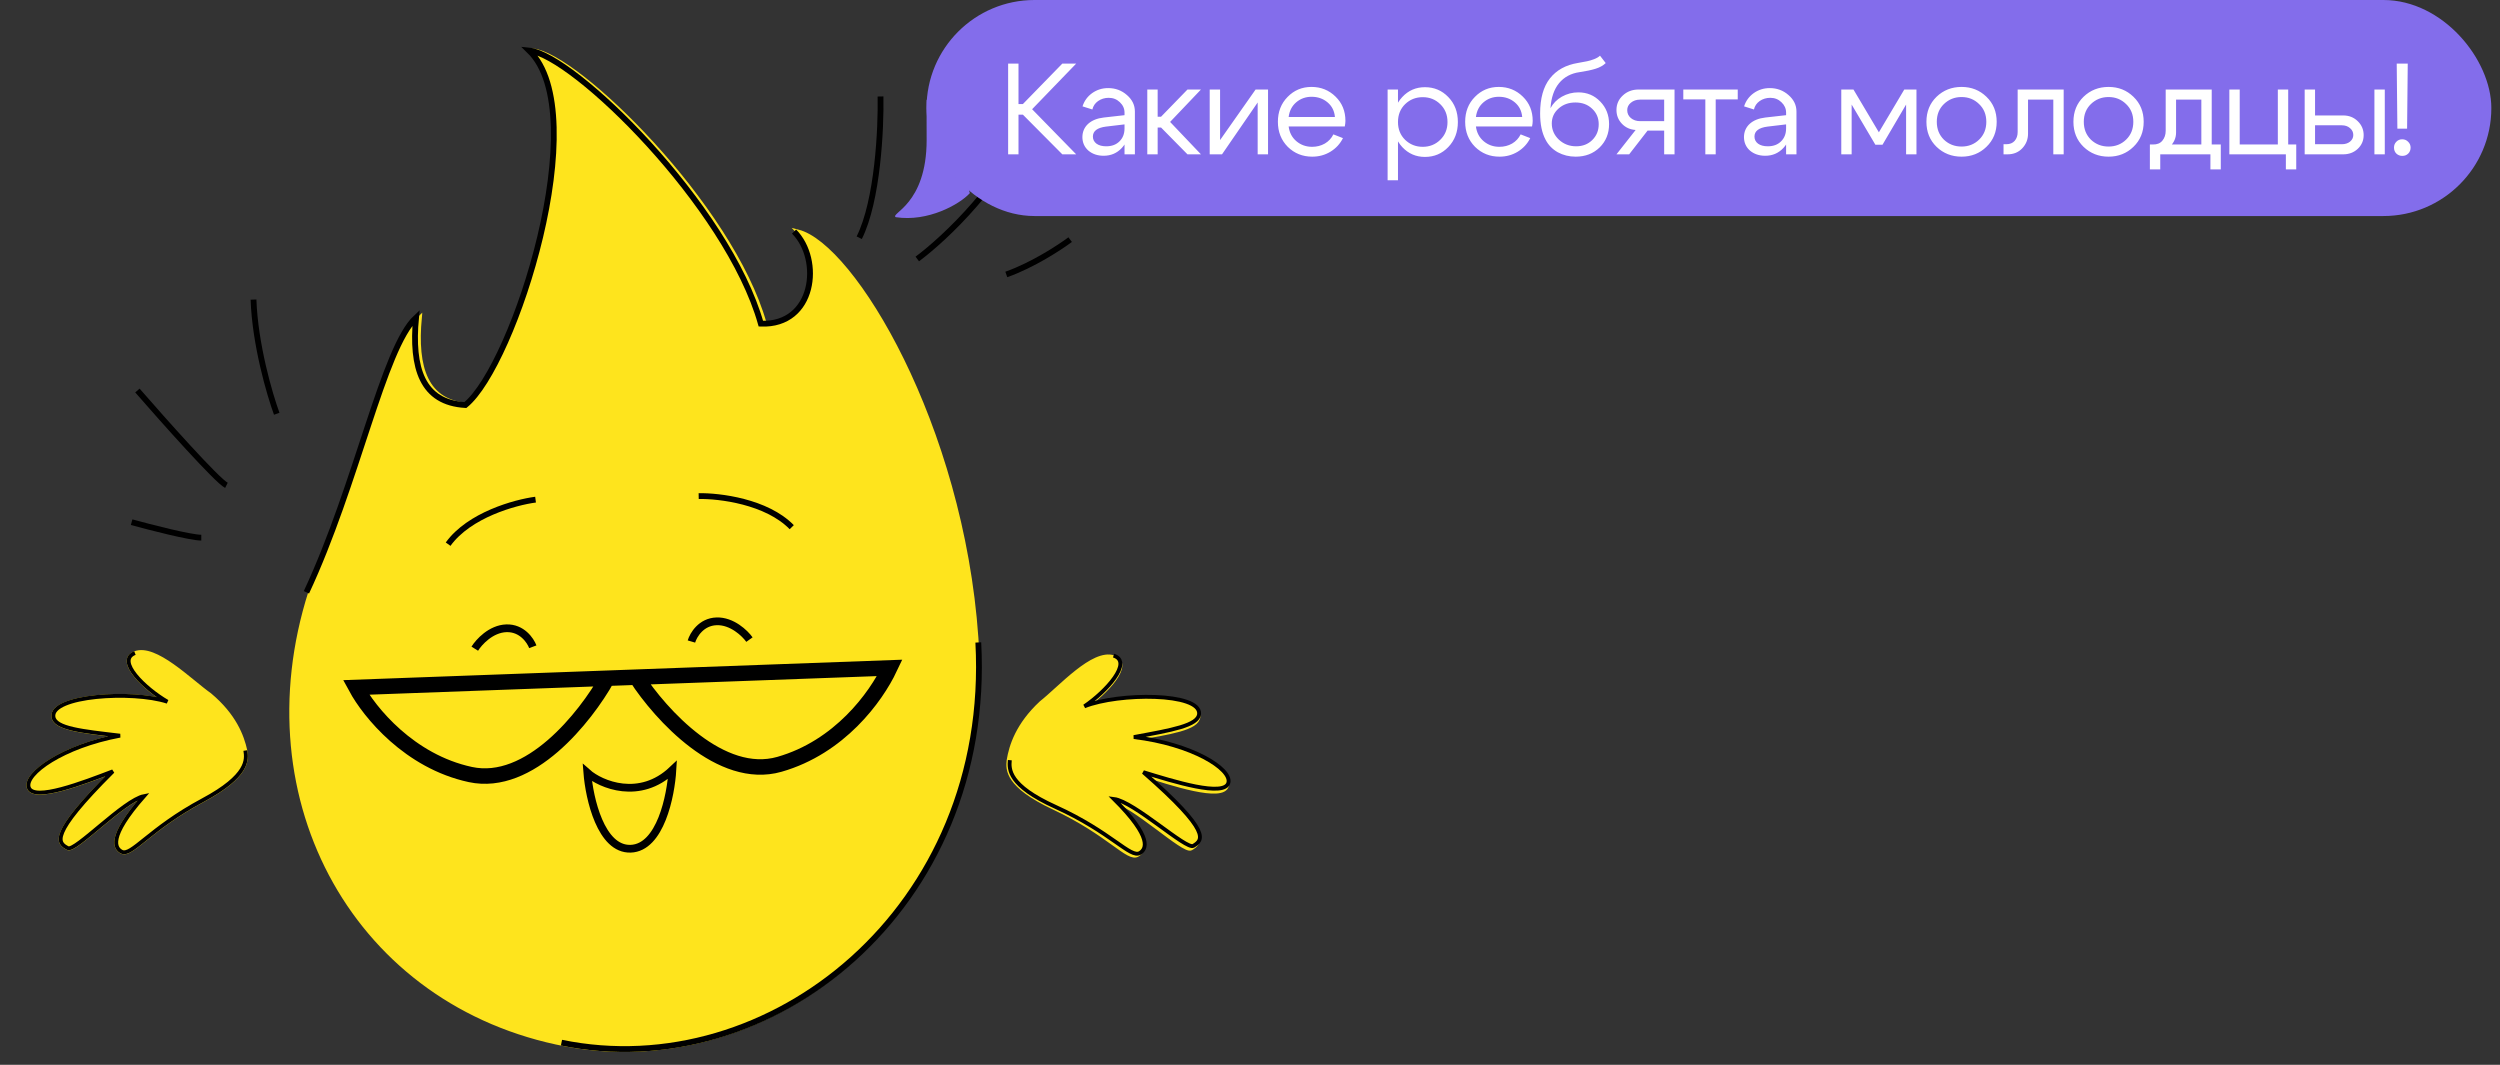 <?xml version="1.0" encoding="UTF-8"?> <svg xmlns="http://www.w3.org/2000/svg" width="270" height="115" viewBox="0 0 270 115" fill="none"><rect x="0" y="0" width="270" height="115" fill="#333333" stroke="none"/><path d="M14.215 56.395C16.235 56.952 20.568 58.066 21.739 58.066" stroke="black" stroke-width="0.627"></path><path d="M14.84 42.176C17.626 45.38 23.45 51.915 24.454 52.416" stroke="black" stroke-width="0.627"></path><path d="M45.349 34.29C41.84 37.542 38.98 52.274 33.51 63.955C26.31 86.567 38.596 108.537 61.112 112.813C83.627 117.089 107.453 97.693 105.458 68.902C103.862 45.869 92.079 26.476 86.176 24.997C89.203 28.034 88.393 35.17 82.591 34.944C78.992 22.181 62.335 5.918 57.571 5.448C64.638 12.325 55.974 39.446 50.678 43.733C46.009 43.469 44.84 39.743 45.349 34.29Z" fill="#FEE41D" stroke="#FEE41D" stroke-width="0.418"></path><path d="M26.498 81.069C26.156 79.497 25.318 77.267 22.657 75.039C20.508 73.518 16.759 69.687 14.573 70.54C12.498 71.351 15.63 74.374 18.079 75.799C18.209 75.864 18.14 76.328 18.266 76.402C18.14 76.338 18.209 75.874 18.079 75.799C14.291 74.567 5.457 75.135 5.77 77.43C5.942 78.69 8.878 78.982 12.966 79.463C6.762 80.624 2.649 83.59 3.1 85.043C3.596 86.64 9.06 84.506 12.192 83.315C5.172 90.308 6.28 91.058 7.326 91.609C8.111 92.022 13.39 86.41 15.553 85.992C11.58 90.508 12.468 91.643 13.135 91.994C14.181 92.545 16.093 89.539 21.911 86.426C26.855 83.78 26.654 82.041 26.498 81.069Z" fill="#FEE41D"></path><path d="M18.079 75.799C15.63 74.374 12.498 71.351 14.573 70.54C16.759 69.687 20.508 73.518 22.657 75.039C25.318 77.267 26.156 79.497 26.498 81.069C26.654 82.041 26.855 83.78 21.911 86.426C16.093 89.539 14.181 92.545 13.135 91.994C12.468 91.643 11.58 90.508 15.553 85.992C13.39 86.41 8.111 92.022 7.326 91.609C6.28 91.058 5.172 90.308 12.192 83.315C9.06 84.506 3.596 86.64 3.1 85.043C2.649 83.59 6.762 80.624 12.966 79.463C8.878 78.982 5.942 78.69 5.77 77.43C5.457 75.135 14.291 74.567 18.079 75.799ZM18.079 75.799C18.209 75.864 18.14 76.328 18.266 76.402C18.14 76.338 18.209 75.874 18.079 75.799Z" stroke="#FEE41D" stroke-width="0.418"></path><path d="M108.927 82.124C109.186 80.536 109.905 78.266 112.445 75.901C114.512 74.269 118.053 70.245 120.281 70.983C122.396 71.683 119.427 74.866 117.057 76.418C116.931 76.49 117.024 76.95 116.902 77.03C117.025 76.96 116.931 76.5 117.057 76.418C120.774 74.989 129.627 75.091 129.434 77.399C129.329 78.666 126.413 79.112 122.356 79.808C128.613 80.641 132.876 83.386 132.502 84.861C132.091 86.481 126.521 84.638 123.331 83.614C130.71 90.228 129.643 91.035 128.627 91.64C127.865 92.094 122.298 86.768 120.116 86.464C124.322 90.764 123.494 91.945 122.846 92.331C121.831 92.936 119.763 90.035 113.79 87.232C108.713 84.85 108.822 83.103 108.927 82.124Z" fill="#FEE41D"></path><path d="M117.057 76.418C119.427 74.866 122.396 71.683 120.281 70.983C118.053 70.245 114.512 74.269 112.445 75.901C109.905 78.266 109.186 80.536 108.927 82.124C108.822 83.103 108.713 84.85 113.79 87.232C119.763 90.035 121.831 92.936 122.846 92.331C123.494 91.945 124.322 90.764 120.116 86.464C122.298 86.768 127.865 92.094 128.627 91.64C129.643 91.035 130.71 90.228 123.331 83.614C126.521 84.638 132.091 86.481 132.502 84.861C132.876 83.386 128.613 80.641 122.356 79.808C126.413 79.112 129.329 78.666 129.434 77.399C129.627 75.091 120.774 74.989 117.057 76.418ZM117.057 76.418C116.931 76.49 117.024 76.95 116.902 77.03C117.025 76.96 116.931 76.5 117.057 76.418Z" stroke="#FEE41D" stroke-width="0.418"></path><path d="M33.093 63.968C38.562 52.286 41.422 37.554 44.931 34.302C44.422 39.756 45.591 43.481 50.261 43.745C55.556 39.458 64.22 12.337 57.153 5.46C61.918 5.93 78.574 22.194 82.174 34.956C87.975 35.183 88.785 28.046 85.758 25.01" stroke="black" stroke-width="0.627"></path><path d="M105.657 69.384C107.208 98.203 83.086 117.23 60.639 112.607" stroke="black" stroke-width="0.627"></path><path d="M51.276 70.058C51.717 69.346 53.017 67.909 54.688 67.854C56.359 67.799 57.287 69.162 57.542 69.851" stroke="black" stroke-width="0.836"></path><path d="M80.94 69.077C80.453 68.396 79.061 67.048 77.39 67.103C75.719 67.158 74.883 68.58 74.674 69.284" stroke="black" stroke-width="0.836"></path><path d="M72.621 83.15C69.089 86.498 64.878 84.736 63.43 83.453C63.649 86.234 64.892 91.769 68.109 91.663C71.326 91.557 72.457 85.944 72.621 83.15Z" stroke="black" stroke-width="0.836"></path><path d="M68.526 72.832C68.588 72.931 68.653 73.031 68.719 73.134M65.591 73.249C63.21 77.49 57.214 85.033 50.795 83.649C44.208 82.229 39.902 76.923 38.451 74.242L65.591 73.249ZM65.591 73.249C65.653 73.138 65.713 73.029 65.77 72.923M65.591 73.249L68.719 73.134M68.719 73.134L96.096 72.132C94.591 75.318 90.655 80.697 84.176 82.548C77.856 84.354 71.37 77.208 68.719 73.134Z" stroke="black" stroke-width="1.672"></path><path d="M26.497 81.057C26.653 82.029 26.854 83.768 21.91 86.414C16.092 89.528 14.18 92.533 13.134 91.983C12.467 91.632 11.579 90.496 15.552 85.98C13.389 86.399 8.11 92.01 7.325 91.597C6.279 91.047 5.171 90.296 12.191 83.303C9.059 84.494 3.594 86.628 3.099 85.031C2.648 83.578 6.76 80.612 12.965 79.452C8.877 78.97 5.941 78.678 5.769 77.418C5.456 75.124 14.29 74.555 18.078 75.787C15.629 74.362 12.496 71.339 14.572 70.529" stroke="black" stroke-width="0.418"></path><path d="M109.061 82.097C108.969 83.078 108.883 84.826 113.991 87.141C120.001 89.864 122.107 92.737 123.114 92.119C123.757 91.725 124.568 90.533 120.306 86.289C122.492 86.564 128.13 91.815 128.885 91.351C129.893 90.733 130.949 89.911 123.483 83.396C126.687 84.378 132.28 86.147 132.67 84.521C133.024 83.041 128.725 80.353 122.457 79.604C126.505 78.854 129.415 78.369 129.504 77.101C129.665 74.79 120.813 74.805 117.115 76.284C119.464 74.701 122.391 71.478 120.266 70.806" stroke="black" stroke-width="0.418"></path><path d="M75.457 53.578C77.676 53.537 82.792 54.152 85.508 56.935" stroke="black" stroke-width="0.627"></path><path d="M57.84 53.961C55.639 54.249 50.67 55.615 48.397 58.77" stroke="black" stroke-width="0.627"></path><path d="M29.887 44.686C29.12 42.596 27.546 37.204 27.379 32.355" stroke="black" stroke-width="0.627"></path><path d="M99.066 27.97C102.062 25.74 108.68 19.526 111.188 12.504" stroke="black" stroke-width="0.627"></path><path d="M95.096 10.418C95.165 13.832 94.803 21.662 92.797 25.675" stroke="black" stroke-width="0.627"></path><path d="M115.577 25.879C114.462 26.715 111.522 28.638 108.68 29.641" stroke="black" stroke-width="0.627"></path><path d="M96.744 23.456C100.211 23.989 103.633 22.08 104.744 20.858C103.598 18.127 110.668 11.495 106.002 11.494C104.923 11.494 104.002 8.668 100.077 10.79C100.063 11.648 100.077 14.617 100.077 15.123C100.077 22.122 96.078 23.053 96.744 23.456Z" fill="#836DEB"></path><rect x="100.066" width="168.999" height="23.332" rx="11.666" fill="#836DEB"></rect><path d="M108.878 16.668V6.868H109.998V11.236H110.474L114.73 6.868H116.228L111.468 11.796L116.228 16.668H114.73L110.474 12.384H109.998V16.668H108.878ZM121.448 13.434L119.446 13.672C118.504 13.793 118.032 14.153 118.032 14.75C118.032 15.067 118.163 15.324 118.424 15.52C118.686 15.707 119.036 15.8 119.474 15.8C120.072 15.8 120.548 15.623 120.902 15.268C121.266 14.913 121.448 14.447 121.448 13.868H121.938C121.938 14.717 121.677 15.422 121.154 15.982C120.632 16.542 119.978 16.822 119.194 16.822C118.532 16.822 117.981 16.635 117.542 16.262C117.113 15.879 116.898 15.389 116.898 14.792C116.908 14.223 117.113 13.751 117.514 13.378C117.925 13.005 118.49 12.776 119.208 12.692L121.448 12.44V12.16C121.448 11.731 121.28 11.357 120.944 11.04C120.618 10.723 120.216 10.564 119.74 10.564C119.311 10.564 118.928 10.681 118.592 10.914C118.266 11.147 118.06 11.451 117.976 11.824L116.912 11.488C117.099 10.9 117.444 10.424 117.948 10.06C118.462 9.696 119.04 9.514 119.684 9.514C120.468 9.514 121.145 9.766 121.714 10.27C122.284 10.765 122.568 11.357 122.568 12.048V16.668H121.448V13.434ZM123.907 16.668V9.668H125.027V12.608H125.391L128.247 9.668H129.703L126.371 13.168L129.703 16.668H128.247L125.391 13.77H125.027V16.668H123.907ZM136.948 16.668H135.828V11.068L131.978 16.668H130.648V9.668H131.768V15.128L135.604 9.668H136.948V16.668ZM144.172 12.636C144.116 11.983 143.85 11.455 143.374 11.054C142.898 10.653 142.324 10.452 141.652 10.452C141.008 10.452 140.453 10.653 139.986 11.054C139.529 11.446 139.258 11.973 139.174 12.636H144.172ZM139.174 13.658C139.258 14.321 139.538 14.853 140.014 15.254C140.49 15.655 141.055 15.856 141.708 15.856C142.212 15.856 142.67 15.739 143.08 15.506C143.491 15.263 143.799 14.932 144.004 14.512L145.04 14.918C144.732 15.534 144.28 16.024 143.682 16.388C143.094 16.743 142.441 16.92 141.722 16.92C140.677 16.92 139.795 16.565 139.076 15.856C138.367 15.137 138.012 14.237 138.012 13.154C138.012 12.071 138.362 11.175 139.062 10.466C139.762 9.747 140.621 9.388 141.638 9.388C142.665 9.388 143.533 9.738 144.242 10.438C144.952 11.129 145.306 12.001 145.306 13.056C145.306 13.224 145.283 13.425 145.236 13.658H139.174ZM149.862 9.668H150.982V19.468H149.862V9.668ZM151.752 11.25C151.238 11.754 150.982 12.398 150.982 13.182C150.982 13.957 151.238 14.596 151.752 15.1C152.274 15.604 152.909 15.856 153.656 15.856C154.402 15.856 155.032 15.604 155.546 15.1C156.068 14.596 156.33 13.957 156.33 13.182C156.33 12.398 156.068 11.754 155.546 11.25C155.032 10.746 154.402 10.494 153.656 10.494C152.909 10.494 152.274 10.746 151.752 11.25ZM151.444 15.884C150.781 15.165 150.45 14.265 150.45 13.182C150.45 12.09 150.781 11.189 151.444 10.48C152.106 9.771 152.923 9.416 153.894 9.416C154.892 9.416 155.732 9.771 156.414 10.48C157.104 11.189 157.45 12.09 157.45 13.182C157.45 14.265 157.104 15.165 156.414 15.884C155.732 16.593 154.892 16.948 153.894 16.948C152.923 16.948 152.106 16.593 151.444 15.884ZM164.398 12.636C164.342 11.983 164.076 11.455 163.6 11.054C163.124 10.653 162.55 10.452 161.878 10.452C161.234 10.452 160.678 10.653 160.212 11.054C159.754 11.446 159.484 11.973 159.4 12.636H164.398ZM159.4 13.658C159.484 14.321 159.764 14.853 160.24 15.254C160.716 15.655 161.28 15.856 161.934 15.856C162.438 15.856 162.895 15.739 163.306 15.506C163.716 15.263 164.024 14.932 164.23 14.512L165.266 14.918C164.958 15.534 164.505 16.024 163.908 16.388C163.32 16.743 162.666 16.92 161.948 16.92C160.902 16.92 160.02 16.565 159.302 15.856C158.592 15.137 158.238 14.237 158.238 13.154C158.238 12.071 158.588 11.175 159.288 10.466C159.988 9.747 160.846 9.388 161.864 9.388C162.89 9.388 163.758 9.738 164.468 10.438C165.177 11.129 165.532 12.001 165.532 13.056C165.532 13.224 165.508 13.425 165.462 13.658H159.4ZM173.417 6.812C173.137 7.083 172.769 7.288 172.311 7.428C171.863 7.568 171.289 7.689 170.589 7.792C169.665 7.923 168.928 8.319 168.377 8.982C167.836 9.645 167.528 10.545 167.453 11.684C167.733 11.161 168.144 10.746 168.685 10.438C169.236 10.13 169.829 9.976 170.463 9.976C171.406 9.976 172.195 10.307 172.829 10.97C173.464 11.623 173.781 12.435 173.781 13.406C173.781 14.414 173.441 15.254 172.759 15.926C172.078 16.589 171.215 16.92 170.169 16.92C169.469 16.92 168.825 16.761 168.237 16.444C167.659 16.117 167.22 15.665 166.921 15.086C166.529 14.349 166.333 13.406 166.333 12.258C166.333 10.634 166.683 9.374 167.383 8.478C168.093 7.573 169.105 7.013 170.421 6.798C170.851 6.723 171.177 6.663 171.401 6.616C171.635 6.569 171.887 6.495 172.157 6.392C172.428 6.289 172.643 6.163 172.801 6.014L173.417 6.812ZM167.593 13.336C167.593 14.017 167.85 14.601 168.363 15.086C168.877 15.562 169.497 15.8 170.225 15.8C170.925 15.8 171.504 15.576 171.961 15.128C172.428 14.671 172.661 14.101 172.661 13.42C172.661 12.739 172.423 12.179 171.947 11.74C171.481 11.292 170.879 11.068 170.141 11.068C169.413 11.068 168.807 11.287 168.321 11.726C167.836 12.155 167.593 12.692 167.593 13.336ZM177.126 13.084H179.73V10.76H177.126C176.734 10.76 176.403 10.872 176.132 11.096C175.871 11.311 175.74 11.577 175.74 11.894C175.74 12.239 175.871 12.524 176.132 12.748C176.403 12.972 176.734 13.084 177.126 13.084ZM177.938 14.106L175.95 16.668H174.578L176.65 14.036C176.053 13.999 175.558 13.775 175.166 13.364C174.774 12.953 174.578 12.459 174.578 11.88C174.578 11.255 174.807 10.732 175.264 10.312C175.722 9.883 176.291 9.668 176.972 9.668H180.85V16.668H179.73V14.106H177.938ZM187.676 9.668V10.732H185.296V16.668H184.176V10.732H181.796V9.668H187.676ZM192.898 13.434L190.896 13.672C189.954 13.793 189.482 14.153 189.482 14.75C189.482 15.067 189.613 15.324 189.874 15.52C190.136 15.707 190.486 15.8 190.924 15.8C191.522 15.8 191.998 15.623 192.352 15.268C192.716 14.913 192.898 14.447 192.898 13.868H193.388C193.388 14.717 193.127 15.422 192.604 15.982C192.082 16.542 191.428 16.822 190.644 16.822C189.982 16.822 189.431 16.635 188.992 16.262C188.563 15.879 188.348 15.389 188.348 14.792C188.358 14.223 188.563 13.751 188.964 13.378C189.375 13.005 189.94 12.776 190.658 12.692L192.898 12.44V12.16C192.898 11.731 192.73 11.357 192.394 11.04C192.068 10.723 191.666 10.564 191.19 10.564C190.761 10.564 190.378 10.681 190.042 10.914C189.716 11.147 189.51 11.451 189.426 11.824L188.362 11.488C188.549 10.9 188.894 10.424 189.398 10.06C189.912 9.696 190.49 9.514 191.134 9.514C191.918 9.514 192.595 9.766 193.164 10.27C193.734 10.765 194.018 11.357 194.018 12.048V16.668H192.898V13.434ZM198.858 16.668V9.668H200.174L202.918 14.288L205.662 9.668H206.978V16.668H205.858V11.292L203.31 15.632H202.54L199.978 11.292V16.668H198.858ZM209.944 11.236C209.431 11.731 209.174 12.37 209.174 13.154C209.174 13.938 209.431 14.582 209.944 15.086C210.467 15.581 211.102 15.828 211.848 15.828C212.595 15.828 213.225 15.581 213.738 15.086C214.261 14.582 214.522 13.938 214.522 13.154C214.522 12.37 214.261 11.731 213.738 11.236C213.225 10.732 212.595 10.48 211.848 10.48C211.102 10.48 210.467 10.732 209.944 11.236ZM209.146 15.856C208.418 15.147 208.054 14.246 208.054 13.154C208.054 12.062 208.418 11.161 209.146 10.452C209.884 9.743 210.784 9.388 211.848 9.388C212.912 9.388 213.808 9.743 214.536 10.452C215.274 11.161 215.642 12.062 215.642 13.154C215.642 14.246 215.274 15.147 214.536 15.856C213.808 16.565 212.912 16.92 211.848 16.92C210.784 16.92 209.884 16.565 209.146 15.856ZM216.675 15.576C217.067 15.576 217.37 15.455 217.585 15.212C217.799 14.96 217.907 14.643 217.907 14.26V9.668H222.877V16.668H221.757V10.76H219.027V14.442C219.027 15.049 218.821 15.571 218.411 16.01C218 16.449 217.468 16.668 216.815 16.668H216.381V15.576H216.675ZM225.82 11.236C225.307 11.731 225.05 12.37 225.05 13.154C225.05 13.938 225.307 14.582 225.82 15.086C226.343 15.581 226.978 15.828 227.724 15.828C228.471 15.828 229.101 15.581 229.614 15.086C230.137 14.582 230.398 13.938 230.398 13.154C230.398 12.37 230.137 11.731 229.614 11.236C229.101 10.732 228.471 10.48 227.724 10.48C226.978 10.48 226.343 10.732 225.82 11.236ZM225.022 15.856C224.294 15.147 223.93 14.246 223.93 13.154C223.93 12.062 224.294 11.161 225.022 10.452C225.76 9.743 226.66 9.388 227.724 9.388C228.788 9.388 229.684 9.743 230.412 10.452C231.15 11.161 231.518 12.062 231.518 13.154C231.518 14.246 231.15 15.147 230.412 15.856C229.684 16.565 228.788 16.92 227.724 16.92C226.66 16.92 225.76 16.565 225.022 15.856ZM232.187 15.604H239.845V18.292H238.725V16.668H233.307V18.292H232.187V15.604ZM232.523 15.604C232.961 15.613 233.297 15.478 233.531 15.198C233.773 14.909 233.895 14.549 233.895 14.12V9.668H238.865V16.668H237.745V10.76H235.015V14.316C235.015 14.895 234.795 15.399 234.357 15.828C233.918 16.248 233.353 16.458 232.663 16.458H232.257V15.604H232.523ZM240.77 16.668V9.668H241.89V15.604H246.006V9.668H247.126V15.604H247.994V18.292H246.874V16.668H240.77ZM256.437 16.668V9.668H257.557V16.668H256.437ZM252.923 13.532H250.025V15.576H252.923C253.278 15.576 253.572 15.483 253.805 15.296C254.038 15.1 254.155 14.862 254.155 14.582C254.155 14.283 254.038 14.036 253.805 13.84C253.572 13.635 253.278 13.532 252.923 13.532ZM253.063 12.468C253.688 12.468 254.211 12.673 254.631 13.084C255.06 13.495 255.275 13.999 255.275 14.596C255.275 15.184 255.06 15.679 254.631 16.08C254.211 16.472 253.688 16.668 253.063 16.668H248.905V9.668H250.025V12.468H253.063ZM259.966 13.896H258.916L258.846 6.868H260.036L259.966 13.896ZM258.552 15.94C258.552 15.688 258.636 15.478 258.804 15.31C258.972 15.133 259.182 15.044 259.434 15.044C259.695 15.044 259.91 15.133 260.078 15.31C260.255 15.478 260.344 15.688 260.344 15.94C260.344 16.201 260.26 16.416 260.092 16.584C259.924 16.752 259.709 16.836 259.448 16.836C259.196 16.836 258.981 16.752 258.804 16.584C258.636 16.416 258.552 16.201 258.552 15.94Z" fill="white"></path></svg> 